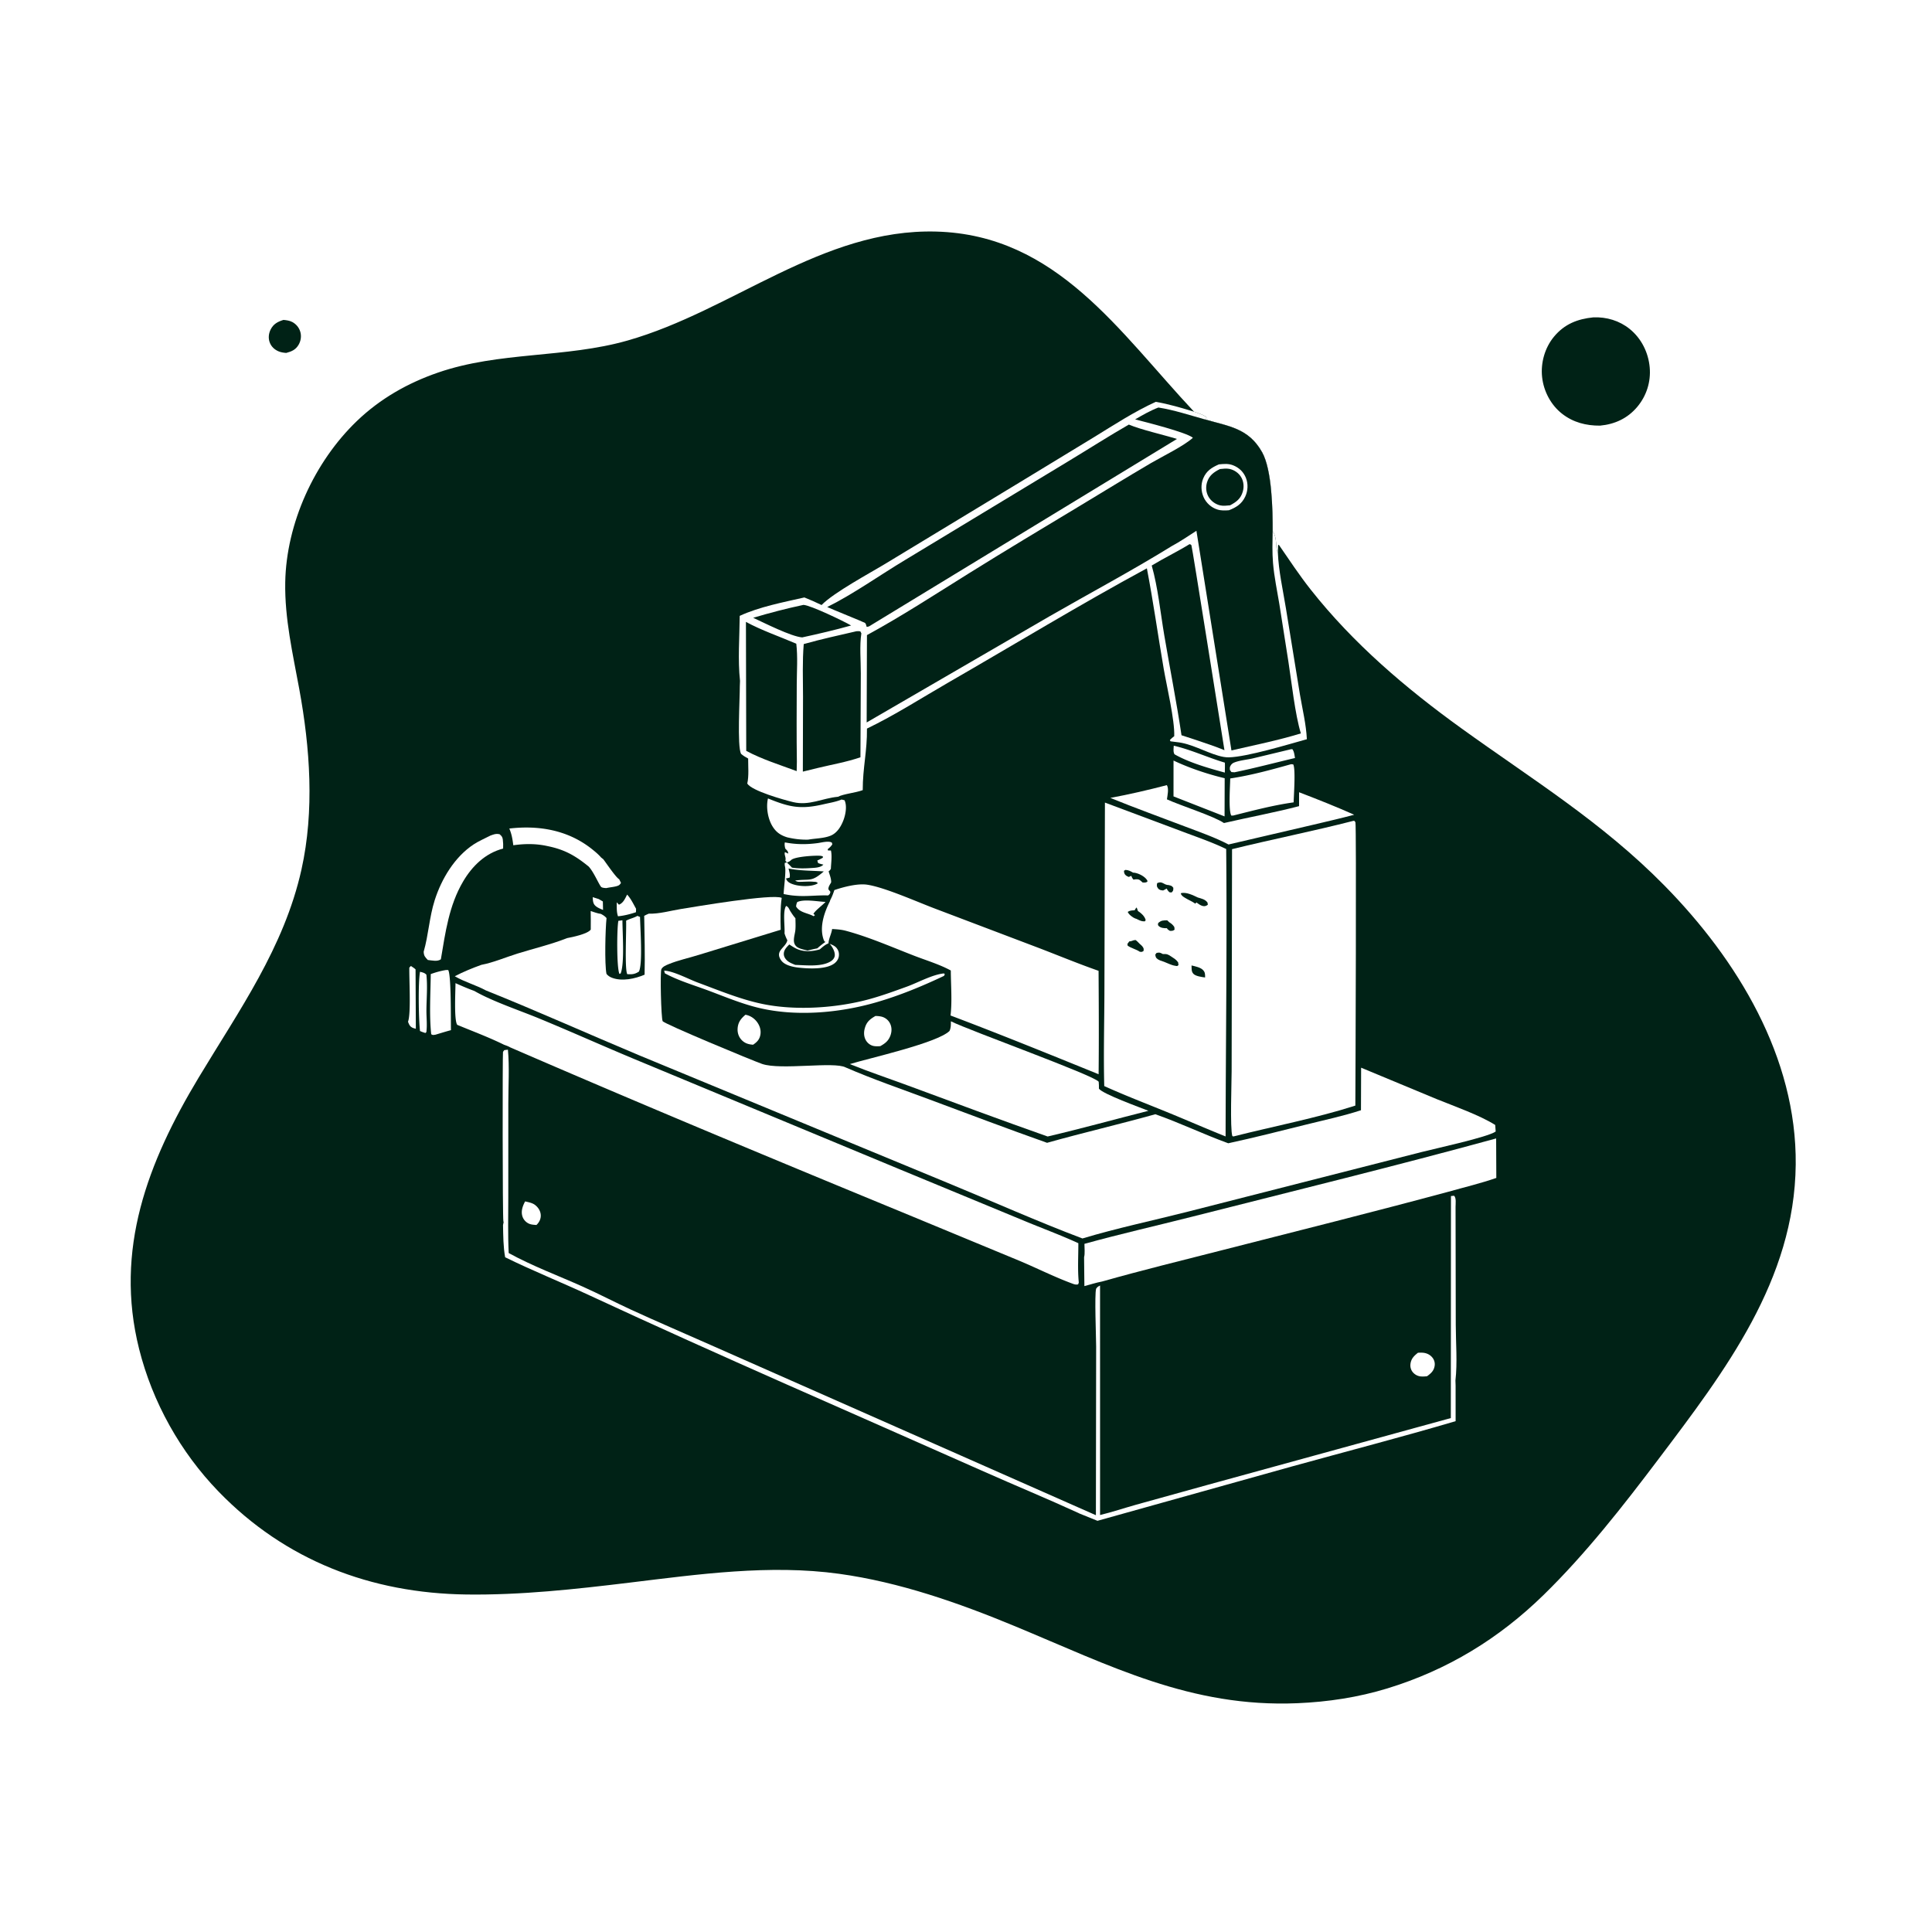 <?xml version="1.0" encoding="UTF-8"?>
<svg xmlns="http://www.w3.org/2000/svg" width="1024" height="1024" fill="none">
  <g data-testid="svg" style="fill: rgb(0, 0, 0);">
    <path d="M0 0h1024v1024H0V0Z" style="fill: rgb(255, 255, 255);" class="fills" data-testid="svg-path"></path>
    <path d="M150.238 169.557c1.57.14 3.261.363 4.669 1.108 2.048 1.084 3.622 2.977 4.264 5.209.669 2.328.298 4.809-.924 6.889-1.546 2.629-3.701 3.537-6.531 4.293-1.386-.095-2.811-.301-4.099-.85-2.17-.925-3.853-2.514-4.674-4.752-.818-2.23-.561-4.695.494-6.799 1.484-2.961 3.762-4.16 6.801-5.098ZM844.567 168.198c6.983-.25 13.772 1.758 19.226 6.178 6.183 5.01 9.886 12.469 10.588 20.348.678 7.609-1.679 15.056-6.576 20.899-5.124 6.116-11.918 9.246-19.757 9.973-7.356.044-14.209-1.693-20.086-6.283-5.967-4.66-9.787-11.92-10.61-19.417-.829-7.551 1.42-15.562 6.285-21.434 5.585-6.742 12.532-9.424 20.93-10.264ZM677.294 292.878l.114-3.843.369-.326c5.508 7.987 10.893 16.158 16.905 23.773 22.564 28.586 50.371 52.268 79.805 73.494 37.62 27.128 74.598 49.734 107.645 83.332 38.729 39.374 70.206 91.078 69.636 147.942-.614 61.171-37.484 109.429-72.705 156.071-18.84 24.949-38.53 50.154-60.911 72.019-23.772 23.223-50.995 39.803-82.806 49.548-15.522 4.755-31.516 7.164-47.716 7.849-56.497 2.39-99.234-19.899-149.723-40.829-29.764-12.339-61.102-23.34-93.121-27.756-36.89-5.088-74.652.264-111.331 4.705-28.569 3.46-57.496 6.648-86.32 6.259-50.481-.681-95.898-17.978-131.315-54.58-20.232-20.909-34.999-47.325-42.077-75.511-13.244-52.736 4.6-99.063 31.485-143.777 21.408-35.605 45.355-69.049 54.552-110.353 6.946-31.192 4.561-64.513-1.16-95.682-3.443-18.755-7.777-37.376-7.438-56.568.552-31.267 15.467-63.885 37.956-85.477 12.349-11.856 26.924-20.151 43.057-25.705 32.622-11.23 67.364-7.572 100.418-16.973 55.726-15.848 103.084-59.38 163.564-57.756 63.976 1.718 97.242 53.489 136.685 95.468 2.036.809 5.119 1.521 6.631 3.077-.378.899-.076.576-.849 1.022 12.709 3.654 23.18 4.676 30.305 17.39 5.232 9.333 5.637 30.712 5.585 41.803 2.72 3.969 1.263 9.095 2.76 11.384Z" style="fill: rgb(0, 34, 22);" class="fills" data-testid="svg-path"></path>
    <path d="m314.149 475.507 3.189 1.01 2.187 1.273.105 4.507c-1.446-.635-3.177-1.26-4.284-2.435-1.131-1.201-1.102-2.811-1.197-4.355ZM327.746 488.057l2.157-.285c0 6.511 1.224 22.683-.943 28.179l-.644.236c-1.523-3.157-1.378-24.084-.57-28.13ZM332.399 474.148c1.993 2.156 3.296 4.952 4.725 7.503-.018.592.018 1.28-.082 1.861-3.158 1.025-6.165 1.817-9.486 2.136-.838-2.273-.623-4.987-.683-7.391l1.187 1.247c2.349-.93 3.228-3.251 4.339-5.356ZM421.942 480.464c.087-.897.218-1.512.598-2.33 3.556-1.763 11.002-.239 15.013-.111-1.521 1.718-5.634 4.659-6.413 6.402l.815.57-.675.62c-3.304-1.785-7.305-1.818-9.338-5.151ZM278.332 636.77c1.735.406 3.795.764 5.238 1.873 1.681 1.291 2.901 3.147 3.037 5.288.135 2.135-.83 3.958-2.289 5.342-1.192-.098-2.509-.151-3.634-.574a6.408 6.408 0 0 1-3.735-3.835c-.97-2.803.047-5.618 1.383-8.094ZM217.804 511.981c.772.567 1.787 1.147 2.449 1.821l.15 31.472c-.591-.169-1.413-.347-1.965-.656-1.338-.75-1.663-1.744-2.188-3.081 1.669-4.236.558-22.794.7-28.703l.854-.853ZM222.628 515.048c1.367.391 2.341.499 3.36 1.549.683 6.14.076 12.602.027 18.786-.031 3.878.465 7.807-.034 11.661l-.495.473c-1.019-.311-1.965-.628-2.927-1.087l.019-.326c-.675-6.221-1.013-25.365.05-31.056ZM751.531 716.998a15.479 15.479 0 0 1 2.436-.036c2.08.135 3.93.964 5.254 2.609a5.573 5.573 0 0 1 1.155 4.433c-.427 2.606-1.958 3.925-3.991 5.418-1.074.134-2.181.202-3.264.122-1.687-.124-3.305-1.002-4.367-2.321-1.026-1.272-1.395-2.872-1.157-4.478.402-2.701 1.884-4.108 3.934-5.747ZM395.11 537.836c2.355.399 4.481 1.736 5.952 3.608 1.597 2.033 2.43 4.563 1.929 7.143-.475 2.451-1.841 3.789-3.835 5.138-2.345-.169-4.277-.687-5.985-2.414-1.625-1.643-2.37-3.875-2.221-6.163.217-3.31 1.721-5.235 4.16-7.312ZM622.113 395.233c9.204 2.145 18.024 6.28 27.099 8.992.074 1.743-.011 3.515-.029 5.261-8.58-2.335-18.946-5.287-26.654-9.691-.808-1.276-.465-3.103-.416-4.562ZM684.34 397.086l.689.034c.941 1.368 1.048 3.029 1.344 4.644-10.698 2.521-21.286 5.343-32.057 7.562l-1.642-.11-.805-1.131c-.009-.827-.143-1.345.271-2.101.499-.912 1.09-1.461 2.048-1.839 2.971-1.174 6.689-1.455 9.813-2.173l20.339-4.886ZM464.008 538.492c.954 0 1.933.09 2.87.271 1.936.374 3.661 1.579 4.649 3.292 1.145 1.984 1.24 4.279.537 6.434-.994 3.048-2.802 4.488-5.512 5.999-1.156.074-2.335.13-3.482-.085-1.672-.312-3.182-1.457-4.058-2.899-1.173-1.931-1.26-4.23-.688-6.371.921-3.448 2.684-4.922 5.684-6.641ZM337.85 485.428l1.384.592c.082 5.607 1.501 24.848-.59 28.939-2.174 1.413-3.64 1.539-6.196 1.358-1.445-2.912-.368-23.309-.594-28.327 1.857-1.064 4.073-1.421 5.996-2.562ZM236.335 514.139l1.209-.017c1.698 2.634 1.336 27.272 1.479 31.879-2.773.744-5.524 1.609-8.276 2.424-1.08.112-1.242.33-2.196-.273-1.093-10.281-.354-21.518-.24-31.867 2.694-.967 5.195-1.68 8.024-2.146ZM352.028 514.461c4.831.153 12.982 4.528 17.781 6.306 11.153 4.131 22.557 8.901 34.211 11.326 16.725 3.482 36.86 2.343 53.425-1.663 7.882-1.906 15.488-4.699 23.103-7.453 6.054-2.19 13.45-6.388 19.728-7.049l.514.447-.464.873c-11.616 5.5-23.455 10.393-35.809 13.979-19.546 5.674-42.779 7.769-62.786 2.863-9.004-2.208-17.698-5.87-26.37-9.103-7.535-2.809-15.993-5.277-23.007-9.136l-.326-1.39ZM621.992 403.105c8.406 3.982 18.068 7.222 27.116 9.37l-.061 20.233-27.063-10.603.008-19ZM269.948 439.144c15.715-1.824 31.061.815 43.707 10.826 1.726 1.367 3.511 2.856 4.952 4.528l1.158.918c1.467 1.925 6.814 9.86 8.427 10.603l.939 1.937c-.631 1.001-1.041 1.354-2.201 1.694-1.78.522-3.735.619-5.549 1.053-.747-.05-2.015-.086-2.646-.529-1-.701-4-8.053-6.765-10.919-7.097-5.775-12.72-8.969-21.714-10.796-6.091-1.365-12.041-1.323-18.2-.454-.402-3.202-.839-5.87-2.108-8.861ZM684.34 405.033l1.088.114c1.361 2.263.304 16.502.228 20.122-10.811 1.506-21.45 4.337-32.025 6.984l-1.001.025c-1.598-2.477-.614-16.129-.583-19.678 10.964-1.645 21.635-4.578 32.293-7.567ZM407.041 423.19c11.406 4.652 17.289 5.924 29.469 3.086 2.939-.685 6.363-1.237 9.14-2.343.128-.051.25-.113.375-.169l1.591.376c1.413 2.943.577 7.483-.514 10.416-1.276 3.427-3.425 7.022-6.972 8.416-3.636 1.429-7.913 1.358-11.725 2.05-3.779.117-7.484-.346-11.155-1.213-3.447-1.073-5.788-2.617-7.734-5.717-2.531-4.032-3.582-10.219-2.475-14.902ZM433.496 446.844c1.965-.282 5.884-1.323 7.417-.216l.236.862c-.71 1.15-1.438 1.766-2.465 2.613l.193.673 1.527-.004c.689 2.815.076 6.776-.024 9.725-.703 1.029-.295.594-1.199 1.329.559 1.842 1.424 3.906 1.344 5.843l-.295.516c-.606 1.078-1.227 1.921-1.149 3.203l1.053 1.279c-.271 1.15-.285 1.182-1.195 1.934-5.834-.209-11.563.673-17.498.139-2.082-.138-4.056-.474-6.099-.888.098-3.277 1.326-11.844.756-14.407-.178-.798-.214-1.256-.152-2.077l1.094-.256-.781-.924c.239-.952.092-1.543-.138-2.474-.234-.95-.327-1.117-.101-2.102l1.711.813c.105-1.266-.75-1.771-1.543-2.71-.258-1.208-.445-1.996-.2-3.233 5.93 1.148 11.525 1.168 17.508.362Z" style="fill: rgb(255, 255, 255);" class="fills" data-testid="svg-path"></path>
    <path d="M417.04 457.112c.211-.066.426-.117.631-.198.837-.328 1.088-.573 1.72-1.135 1.993-1.772 12.409-2.421 15.302-2.195.696.055.871.147 1.454.348l-.027.684c-.965.537-1.909 1.03-2.924 1.465l.403 1.346c.93.392 1.821.611 2.806.827-1.469 1.677-4.591 1.701-6.745 1.844-3.236.216-6.684.243-9.895-.234a67.351 67.351 0 0 0-2.725-2.752ZM417.949 460.339c6.141 1.249 12.443 1.075 18.676 1.54-6.733 5.839-7.103 3.772-15.17 4.812l.347.819-.333-.828c.774.529.903.555 1.906.706 2.546.009 5.152-.275 7.685-.058 1.052.09 1.752-.038 2.422.797-.388.241-.548.364-.946.535-3.573 1.535-9.966 1.183-13.456-.46-1.207-.568-2.072-1.323-2.489-2.594l1.897-.42c.459-1.482-.205-3.352-.539-4.849Z" style="fill: rgb(0, 34, 22);" class="fills" data-testid="svg-path"></path>
    <path d="M259.999 442.842c1.91-.642 2.704-1.082 4.719-.725 1.045.805 1.612 1.474 1.779 2.802.198 1.566.264 3.265.166 4.836-9.442 2.465-16.403 9.265-21.232 17.499-7.475 12.748-9.345 26.886-11.763 41.204-1.855 1.327-4.707.589-6.916.356-1.501-1.599-2.087-2.151-2.197-4.364 2.573-8.927 2.973-18.261 5.834-27.271 3.595-11.32 10.549-22.955 20.648-29.622 2.769-1.828 6.013-3.178 8.962-4.715ZM618.465 416.137c1.145 1.914.322 5.37.034 7.533 7.289 3.347 24.823 8.852 30.219 12.557 13.226-3.064 26.687-5.528 39.81-8.955l.013-7.365c9.825 3.767 19.596 7.634 29.207 11.924-7.115 1.909-14.314 3.537-21.48 5.244l-45.12 10.521c-7.264-3.818-15.254-6.562-22.913-9.482-13.241-5.049-26.609-9.862-39.731-15.211 10.11-1.871 20.01-4.174 29.961-6.766ZM266.934 647.758c-.045-.16-.1-.318-.136-.481-.457-2.125-.457-88.687-.205-89.637.108-.407.464-.702.696-1.053l1.917-.237c.858 9.276.212 19.047.215 28.382l-.018 49.92c-.001 9.809-.275 19.695.222 29.489 12.603 6.921 26.336 11.996 39.445 17.886 8.552 3.844 16.864 8.201 25.381 12.12 13.901 6.396 27.992 12.407 41.978 18.617l204.421 90.325.132-89.415c-.011-4.906-.93-27.648-.005-30.647.049-.16.716-.874.771-.918.294-.239.953-.576 1.301-.764l.012 121.647c6.38-1.54 12.721-3.672 19.047-5.451l38.497-10.682 128.367-35.257.07-117.671 1.663-.164c1.231 1.231.769 4.154.769 5.909l.11 62.464c.019 9.582.92 20.102-.175 29.55l.09 2.668.01 18.883c-28.714 8.481-57.765 15.995-86.626 23.973l-103.201 28.841-9.67-3.916-.428-.23c-16.624-7.623-33.545-14.592-50.256-22.022-69.686-30.984-139.762-61.205-208.922-93.341-14.818-6.885-30.005-12.96-44.67-20.178-1.006-5.64-1.003-11.345-1.122-17.054l.32-1.556Z" style="fill: rgb(255, 255, 255);" class="fills" data-testid="svg-path"></path>
    <path d="M503.989 541.309c9.906 4.935 76.079 28.693 78.344 32.043.113 1.243.154 2.414.119 3.666 1.973 2.807 21.873 9.993 26.243 11.727-17.794 4.499-35.557 9.448-53.421 13.622-24.06-8.482-47.971-17.34-71.885-26.224-10.952-4.069-22.138-7.805-32.973-12.153 10.402-3.172 46.227-11.153 52.828-17.536.824-1.706.733-3.28.745-5.145ZM574.774 659.262c18.84-5.217 38-9.552 56.955-14.358 53.793-13.638 107.732-26.85 161.257-41.508l.09 20.931c-8.236 2.867-16.911 4.924-25.311 7.297-39.985 10.774-80.215 20.84-120.343 31.082-21.119 5.391-42.302 10.578-63.276 16.51-3.163.619-6.289 1.585-9.396 2.44-.129-5.097-.04-10.202-.162-15.302.539-2.002.17-4.972.186-7.092Z" style="fill: rgb(255, 255, 255);" class="fills" data-testid="svg-path"></path>
    <path d="M442.225 471.764c4.829-1.66 12.367-3.636 17.481-2.843 9.267 1.437 26.157 8.976 35.56 12.548l55.061 20.877c10.629 4.067 21.201 8.461 31.939 12.211.114 18.265.214 36.549.017 54.814-26.06-10.582-52.169-21.197-78.48-31.137.902-7.622.176-16.132.143-23.845-5.966-3.259-13.084-5.377-19.445-7.842-11.792-4.57-23.967-9.924-36.167-13.203-2.408-.648-4.819-.805-7.297-.944-.357 2.615-1.827 5.101-1.92 7.611-1.816.67-3.167 1.963-4.629 3.189-4.198 1.224-9.007 1.481-12.971-.664-1.09-.589-2.139-1.279-3.177-1.955-1.409 1.453-2.952 2.917-2.907 5.118.03 1.498.999 2.84 2.137 3.736 1.13.889 2.621 1.438 3.943 1.988 5.644.153 13.995 1.189 18.89-1.956 1.109-.713 2.028-1.838 2.058-3.216.047-2.157-1.355-4.398-2.67-5.995 1.244.48 2.751 1.124 3.607 2.194 1.005 1.253 1.389 2.587 1.228 4.172-.163 1.594-1.055 2.949-2.287 3.925-4.308 3.416-13.953 2.893-19.153 2.305-2.928-.33-7.295-1.23-9.138-3.816-3.662-5.138 2.444-6.681 3.263-10.68a21.009 21.009 0 0 1-1.5-3.646c.278-3.466-1.044-11.94.86-14.557 1.266.559 1.487 1.512 2.152 2.685.868 1.335 1.694 2.652 2.764 3.839.047 2.005.152 4.075-.006 6.074-.231 2.916-2.11 6.889.816 9.122 1.399 1.068 3.914 1.487 5.617 1.943 1.711-.403 3.424-.85 5.156-1.149 1.425-1.271 2.817-2.422 4.424-3.457l-.563-.166c-.348-.671-.398-.711-.658-1.54-2.05-6.528.573-14.031 3.499-19.799l.185-.668c.928-1.718 1.561-3.419 2.168-5.273ZM241.419 521.092c3.304 1.476 6.592 2.899 9.995 4.133 9.512 5.491 23.721 10.216 34.106 14.494 16.92 6.97 33.634 14.486 50.528 21.54l140.618 58.425 65.665 27.165c9.7 4.053 19.671 7.7 29.218 12.074.015 6.835-.446 14.075.235 20.856l-.35.949c-1.317.327-2.225-.083-3.464-.543-9.178-3.405-18.285-7.985-27.338-11.803l-56.823-23.536c-71.347-29.395-142.647-59.033-213.436-89.742-1.03-.611-2.126-.96-3.246-1.371-7.985-3.947-16.511-7.112-24.744-10.526-.022-.022-.048-.04-.065-.065-1.747-2.616-.899-17.865-.899-22.05ZM585.637 425.386l40.286 15.072c8.006 3.047 16.274 5.81 23.984 9.545.489 50.752-.232 101.574-.315 152.334-10.587-4.245-21.021-8.826-31.58-13.128-10.953-4.463-21.958-8.68-32.736-13.568-.441-17.163.069-34.479.093-51.656l.268-98.599Z" style="fill: rgb(255, 255, 255);" class="fills" data-testid="svg-path"></path>
    <path d="M631.545 511.711c1.734.411 4.556.996 5.855 2.214 1.385 1.298 1.346 2.404 1.323 4.158-1.684-.232-5.01-.651-6.199-1.95-1.168-1.276-.903-2.81-.979-4.422ZM618.361 470.945c-.598.389-1.246.692-1.878 1.02-1.163-.142-1.936-.149-2.734-1.164-.78-.991-.64-1.607-.436-2.72 2.626-1.217 3.188.628 5.502.976.182.027.368.023.553.034 1.395.392 1.692.297 2.517 1.458-.038 1.412.076 1.443-.883 2.453-.872-.036-.99.162-1.618-.523-.483-.525-.727-.902-1.023-1.534ZM618.483 491.956c-1.525.049-3.261-.058-4.401-1.21-.537-.542-.299-.83-.226-1.517 1.736-1.504 2.584-1.371 4.797-1.449l1.01.971c1.184.791 1.989 1.364 2.764 2.605l.121 1.394c-1.001.717-1.224.62-2.477.624-.688-.47-1.221-.654-1.588-1.418ZM600.824 498.382l1.01-.165c.95.569 1.444 1.346 2.252 2.067.417.371.965.77 1.305 1.211.816 1.058.888 1.304.715 2.535-1.039.645-.888.506-1.997.415-2.017-1.378-4.36-1.777-6.424-3.215l-.139-.932.989-1.339c1.048-.123.657-.022 1.628-.345.221-.074.441-.155.661-.232ZM602.297 480.971c.45.58.262.259.578 1.151.084.239.163.481.245.722 1.706 1.129 3.675 2.799 4.116 4.887l-.48.614c-1.536.03-2.274-.306-3.625-.944-.294-.141-.58-.301-.882-.424-.183-.074-.385-.095-.57-.165-1.358-.518-3.408-2.101-3.955-3.471 1.224-.865 2.19-.756 3.664-.897l.909-1.473ZM599.607 464.203l-1.31.597c-.547-.225-.925-.348-1.424-.713-.907-.663-1.139-1.526-1.138-2.564l.779-.458c1.625.065 2.66.684 4.046 1.441 2.218.023 5.577 1.637 6.987 3.402.682.855.553.552.591 1.442-.944.511-1.495.458-2.549.375-1.468-1.275-1.619-1.783-3.676-1.671-.401.022-.791.09-1.187.152-.566-.677-.845-1.163-1.119-2.003ZM634.088 478.297c-.101.267-.353.449-.55.656-1.774-1.278-3.76-2.001-5.569-3.164-1.016-.653-1.882-1.121-2.123-2.349 2.775-.83 6.554 1.082 9.016 2.25 1.953.607 3.895.935 5.141 2.685l.18 1.159c-.916.652-1.577.924-2.736.661-1.137-.258-2.432-1.25-3.359-1.898ZM615.915 509.399c-.617-.134-1.672-.577-2.186-.932-1.179-.816-1.171-1.172-1.411-2.492l.683-.907c1.724-.366 1.83-.15 3.345.6 2.219-.093 2.742.158 4.592 1.42 1.457.994 2.474 1.504 3.501 2.989l.189 1.441c-.924.652-.457.557-1.622.391-2.454-.349-4.743-1.742-7.091-2.51Z" style="fill: rgb(0, 34, 22);" class="fills" data-testid="svg-path"></path>
    <path d="m717.346 435.063.551.036c.168.252.382.479.505.756.59 1.327.037 134.579-.04 150.137-20.433 6.578-43.596 11.017-64.613 16.353l-.577-.179c-1.285-3.929-.373-28.93-.381-34.389l.217-117.706c21.39-5.255 42.99-9.533 64.338-15.008Z" style="fill: rgb(255, 255, 255);" class="fills" data-testid="svg-path"></path>
    <path d="M343.911 484.245c5.222.251 11.74-1.609 16.953-2.444 7.38-1.182 48.584-8.228 53.455-5.91-.782 5.588-.686 11.279-.533 16.909l-43.277 13.267c-5.322 1.674-11.036 2.86-16.175 4.987-1.339.554-3.075 1.257-3.782 2.616-.743 1.427-.161 25.699.659 27.556.62 1.402 48.027 21.083 52.722 22.686 9.978 3.406 38.141-1.419 44.298 1.854 14.353 6.228 29.225 11.33 43.885 16.79 20.917 7.79 41.819 15.705 62.857 23.159 19.041-5.364 38.314-9.81 57.369-15.145 13.068 4.573 25.621 10.657 38.651 15.391 13.829-2.983 27.679-6.531 41.412-9.939 9.624-2.389 19.509-4.494 28.937-7.568l.076-22.552 40.138 16.686c9.431 3.816 22.544 8.41 30.934 13.665l.253 3.478c-4.078 2.993-32.669 9.16-39.292 10.878l-123.667 31.55c-18.593 4.738-37.716 8.731-56.064 14.255-24.205-9.14-47.855-19.754-71.781-29.592l-163.297-67.541c-27.065-11.342-53.843-23.396-81.081-34.323-5.312-2.869-11.263-4.456-16.518-7.527 4.59-2.396 9.252-4.293 14.119-6.051 6.262-1.173 12.97-4.051 19.099-5.959 8.683-2.703 17.885-4.86 26.324-8.207 2.764-.519 10.912-2.188 12.529-4.515.047-3.28.026-6.548-.042-9.827 1.739.529 3.626 1.301 5.424 1.51 1.233.675 2.053 1.136 2.98 2.226-.623 5.883-1.09 24.167-.032 29.556.741.964 1.732 1.61 2.863 2.049 5.368 2.083 12.25.556 17.341-1.61.256-10.365-.037-20.826-.202-31.192.775-.466 1.639-.798 2.465-1.166ZM612.572 212.988c6.848 1.142 13.65 3.214 20.29 5.214 2.036.809 5.119 1.521 6.631 3.077-.378.899-.076.576-.849 1.022 12.709 3.654 23.18 4.676 30.305 17.39 5.232 9.333 5.637 30.712 5.585 41.803 2.72 3.969 1.263 9.095 2.76 11.384.394 9.708 2.673 19.767 4.244 29.373l7.456 45.853c1.323 7.769 3.293 15.848 3.671 23.696-10.099 2.805-31.593 9.345-41.296 9.607-1.869.05-3.76-.342-5.549-.858-7.367-2.123-14.51-6.484-22.128-7.214-1.106-.106-2.215-.289-3.318-.429l-.302-.707c.711-.776 1.459-1.372 2.298-2.005.315-8.531-3.997-26.541-5.573-35.699-3.048-17.708-5.527-35.636-8.931-53.267-35.521 19.229-70.121 40.3-105.119 60.466-14.234 8.202-28.466 17.361-43.245 24.473.172 11.7-2.248 20.798-2.235 32.621-3.616 1.382-10.323 2.024-13.109 3.517-8.339.75-15.25 4.891-23.799 2.825-5.043-1.219-21.939-5.969-24.29-9.832.935-4.095.446-9.048.466-13.265-1.41-.738-2.566-1.446-3.771-2.49-2.108-3.981-.606-29.585-.649-35.789l.111-2.868c-1.21-11.137-.257-23.237-.155-34.471 10.394-4.803 23.119-7.211 34.269-9.756 3.105 1.217 6.103 2.572 9.109 4.016 6.486-6.668 25.791-16.994 34.283-22.166l70.347-42.617 39.814-24.211c10.641-6.54 21.3-13.498 32.679-18.693Z" style="fill: rgb(255, 255, 255);" class="fills" data-testid="svg-path"></path>
    <path d="M425.843 320.602c3.767.174 21.304 8.621 25.27 10.92-8.564 2.404-17.243 4.426-25.934 6.313-5.8-.425-20.075-7.664-25.973-10.392 8.765-2.626 17.688-4.936 26.637-6.841ZM395.363 329.62c8.353 4.523 17.938 7.798 26.686 11.559.831 6.983.268 14.537.244 21.591-.045 13.659-.14 27.315.066 40.973l-.102 4.963c-8.919-3.311-18.327-6.234-26.737-10.726l-.157-68.36ZM453.857 334.584c.852-.107 1.308-.077 2.136.053l.542 1.046c-1.021 6.714-.272 14.347-.288 21.204l-.194 44.481c-7.332 2.535-15.113 3.853-22.654 5.68l-7.873 1.93.091-39.754c-.021-9.243-.385-18.645.379-27.852 9.184-2.611 18.564-4.616 27.861-6.788ZM630.459 288.428l.385.061c.21.162.489.261.63.485.347.551 15.717 97.664 17.508 108.644-4.86-2.023-9.881-3.643-14.86-5.342l-7.901-2.578c-2.644-17.765-6.156-35.391-9.154-53.1-2.051-12.112-3.302-25.078-6.63-36.858 6.537-3.972 13.482-7.286 20.022-11.312ZM598.301 225.037c6.575 2.756 18.099 5.328 25.508 7.614L462.16 331.052c-1.05.648-1.541 1.137-2.808 1.206-.066-.262-.242-1-.344-1.218-.143-.306-.254-.658-.514-.876-.438-.366-17.593-7.254-20.051-8.431 13.6-6.713 28.028-16.989 41.281-24.93l86.655-52.412c10.651-6.426 21.135-13.159 31.922-19.354Z" style="fill: rgb(0, 34, 22);" class="fills" data-testid="svg-path"></path>
    <path d="M601.641 222.295c3.893-2.294 8.091-4.679 12.31-6.301 8.329 1.291 16.574 4.058 24.693 6.307 12.709 3.654 23.18 4.676 30.305 17.39 5.232 9.333 5.637 30.712 5.585 41.803-.097 5.636-.283 11.308.19 16.931.61 7.262 2.173 14.594 3.363 21.787l4.804 30.569c1.695 10.873 3.491 27.779 6.592 37.935-12.023 3.699-24.536 6.191-36.791 9.03l-18.567-116.415c-4.282 2.732-8.555 5.693-13.033 8.085-21.175 13.096-43.371 24.887-64.958 37.31l-96.782 56.184.151-46.294c18.383-10 36.074-21.538 53.829-32.604 19.341-12.054 38.932-23.819 58.466-35.561 12.739-7.658 25.392-15.475 38.212-22.994 6.073-3.562 17.336-8.98 22.256-13.433-3.471-2.893-25.156-8.333-30.625-9.729Z" style="fill: rgb(0, 34, 22);" class="fills" data-testid="svg-path"></path>
    <path d="M646.02 246.134c2.593-.257 4.996-.502 7.475.454 3.189 1.229 5.591 3.508 6.863 6.691 1.274 3.186 1.088 6.895-.381 9.984-1.829 3.844-4.779 5.712-8.632 7.178-2.104.159-4.135.243-6.173-.41-3.202-1.026-5.885-3.459-7.242-6.532-1.374-3.114-1.519-6.737-.214-9.898 1.655-4.008 4.471-5.795 8.304-7.467Z" style="fill: rgb(255, 255, 255);" class="fills" data-testid="svg-path"></path>
    <path d="M646.583 248.609c1.614-.148 3.368-.407 4.973-.095 2.513.489 4.912 2.111 6.237 4.306 1.4 2.32 1.663 5.176.91 7.761-1.097 3.767-3.408 5.475-6.742 7.25-1.676.162-3.657.406-5.306.016-2.535-.6-4.898-2.365-6.163-4.639-1.283-2.307-1.512-5.02-.751-7.533 1.104-3.647 3.576-5.419 6.842-7.066Z" style="fill: rgb(0, 34, 22);" class="fills" data-testid="svg-path"></path>
  </g>
</svg>
